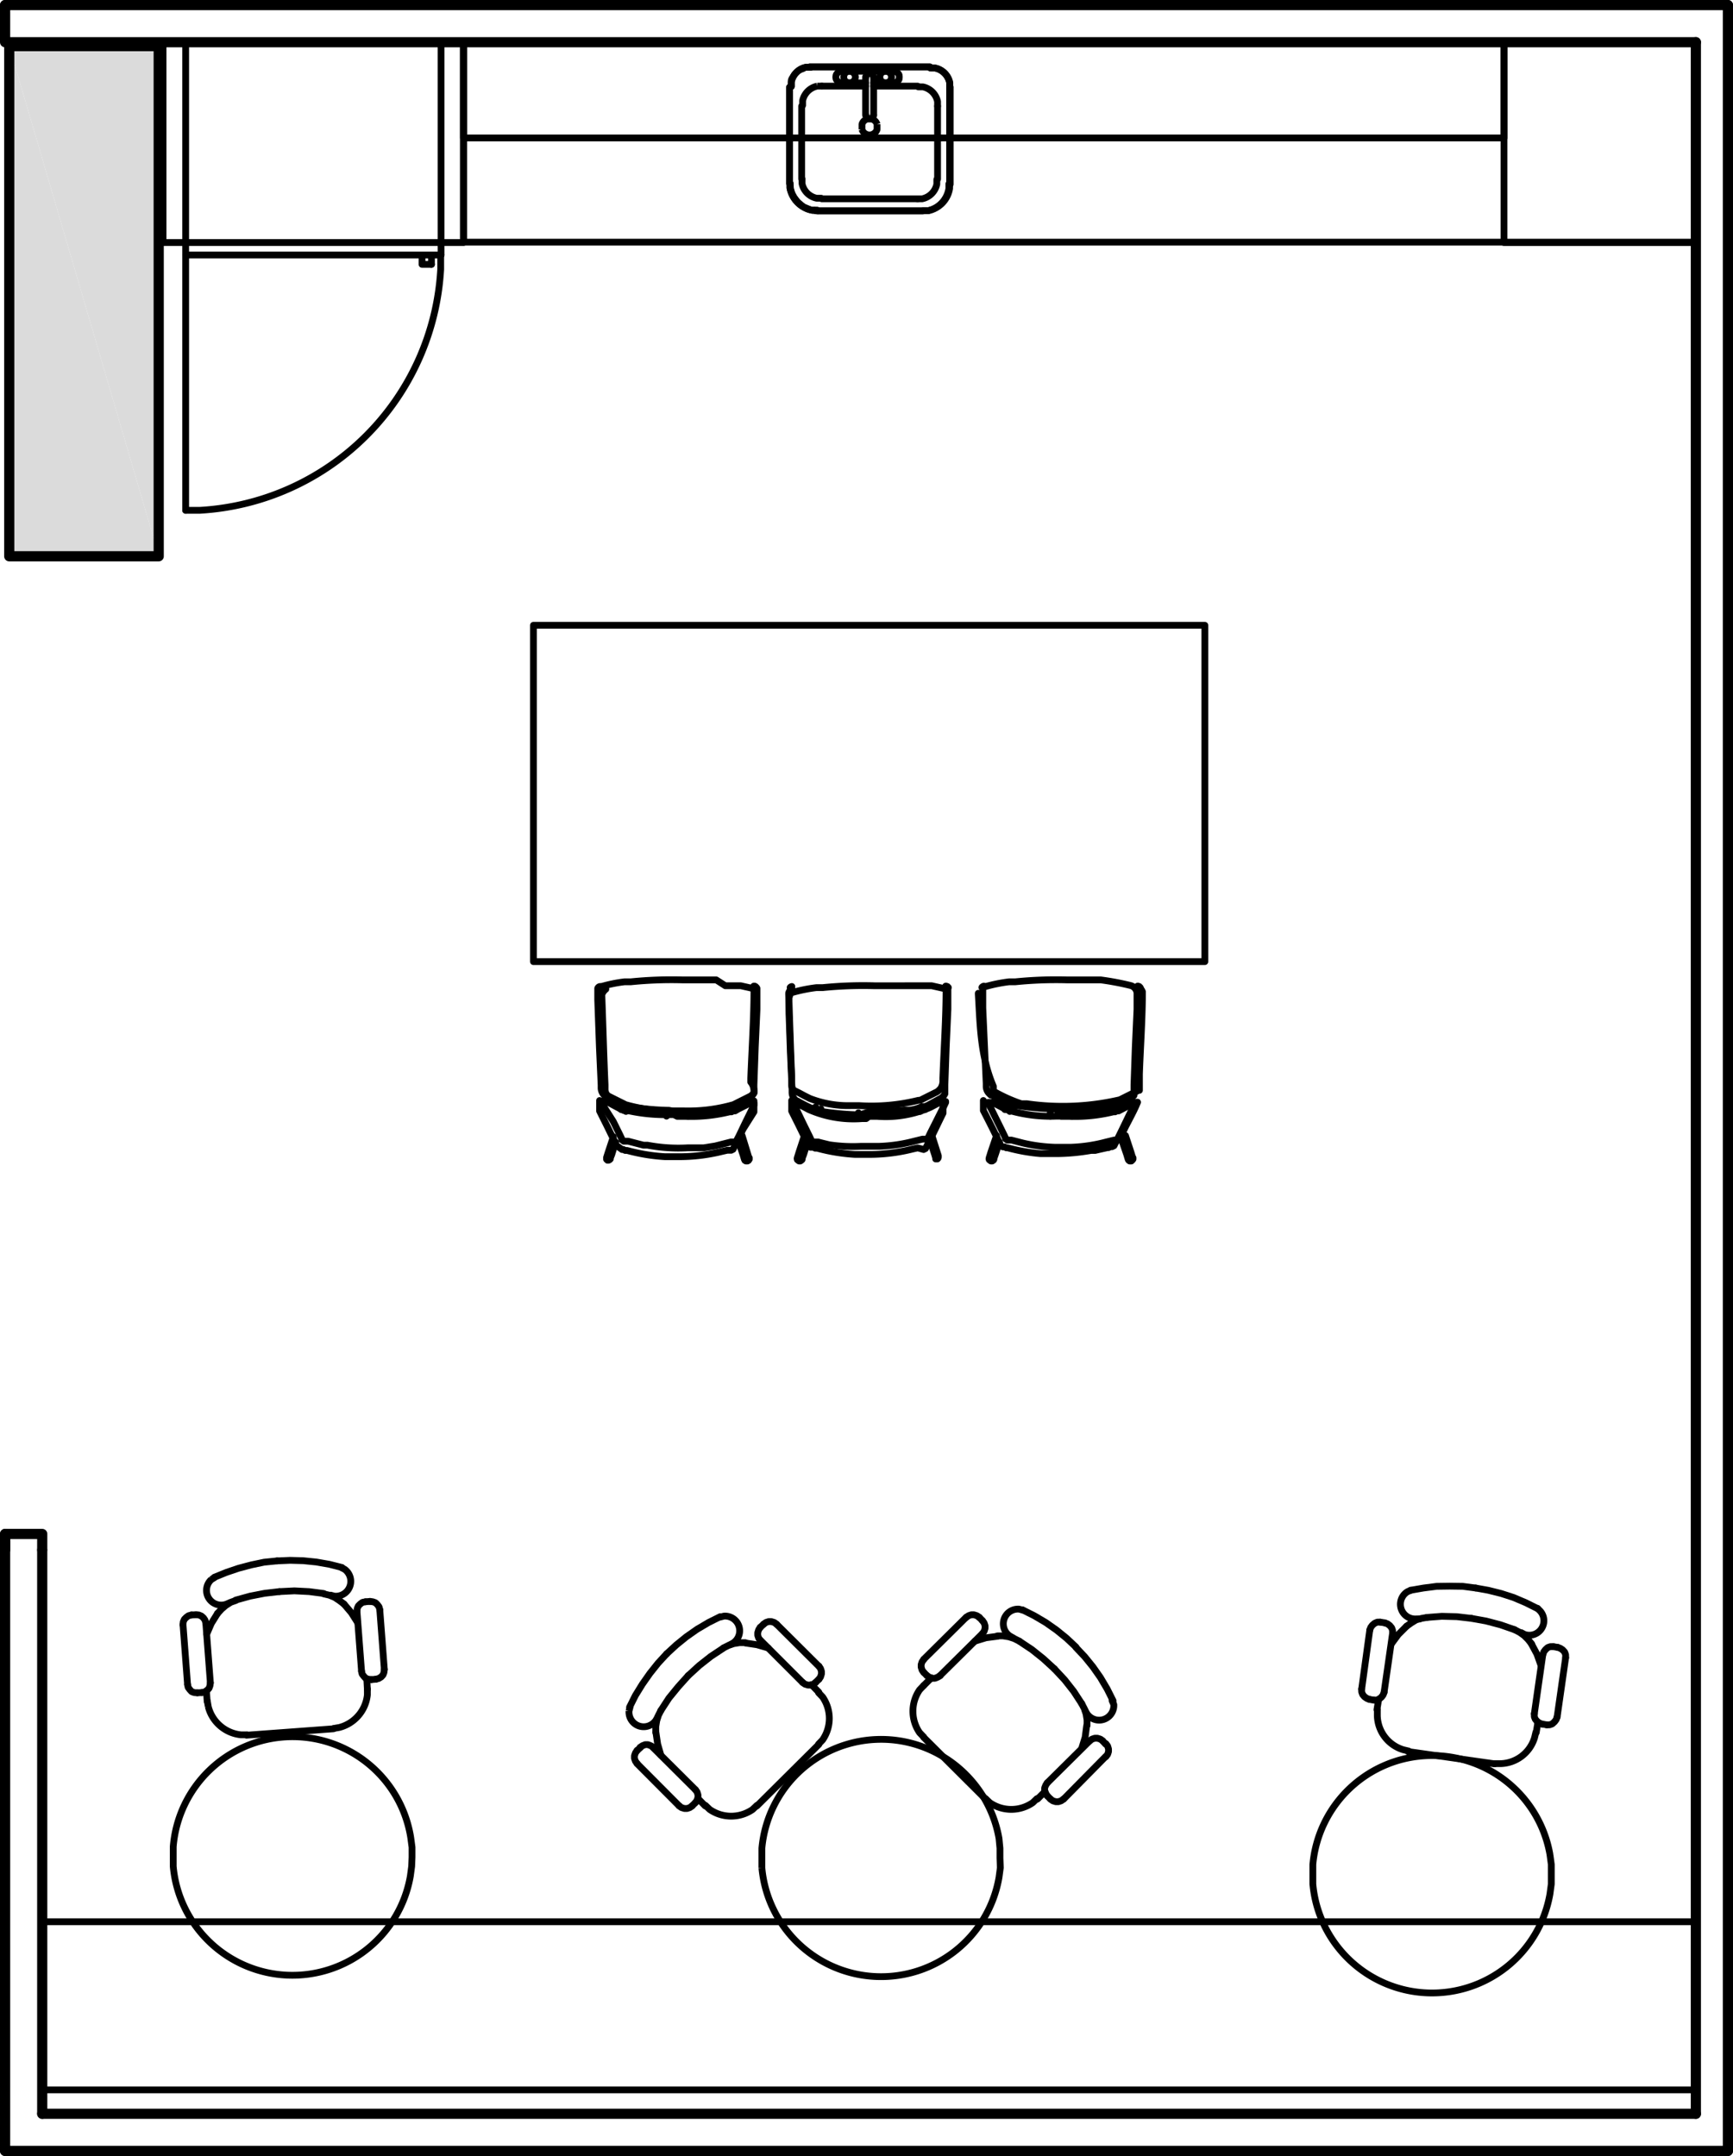 <svg xmlns="http://www.w3.org/2000/svg" viewBox="0 0 91.94 114.41"><defs><style>.cls-1{fill:#dbdbdb;fill-rule:evenodd;}.cls-2,.cls-3,.cls-4{fill:none;stroke:#000;stroke-linecap:round;}.cls-2,.cls-3{stroke-linejoin:round;}.cls-2{stroke-width:0.54px;}.cls-3,.cls-4{stroke-width:0.36px;}.cls-4{stroke-linejoin:bevel;}</style></defs><title>Asset 15</title><g id="Layer_2" data-name="Layer 2"><g id="Layer_3" data-name="Layer 3"><polyline class="cls-1" points="0.49 2.45 8.43 29.51 0.49 29.51"/><polyline class="cls-1" points="0.49 2.45 8.43 2.45 8.43 29.51"/><line class="cls-2" x1="91.67" y1="0.27" x2="0.27" y2="0.27"/><line class="cls-2" x1="89.97" y1="112.17" x2="2.24" y2="112.17"/><line class="cls-2" x1="0.27" y1="114.14" x2="91.67" y2="114.14"/><line class="cls-2" x1="2.24" y1="112.17" x2="2.24" y2="82.25"/><line class="cls-2" x1="0.27" y1="81.4" x2="0.27" y2="114.14"/><rect class="cls-2" x="0.49" y="2.45" width="7.93" height="27.07"/><line class="cls-2" x1="89.97" y1="2.24" x2="89.97" y2="112.17"/><line class="cls-2" x1="91.67" y1="0.27" x2="91.67" y2="114.14"/><polyline class="cls-2" points="89.97 2.24 0.27 2.24 0.27 0.27"/><polyline class="cls-3" points="2.24 112.17 2.24 101.98 89.97 101.98"/><path class="cls-4" d="M53.05,98.6l0-.52L53,97.56a6.35,6.35,0,0,0-12.58.52l0,.52,0,.52A6.35,6.35,0,0,0,53,99.63l.07-.52Z"/><line class="cls-3" x1="55.56" y1="94.61" x2="57.81" y2="92.38"/><line class="cls-3" x1="58.65" y1="93.22" x2="56.43" y2="95.47"/><line class="cls-3" x1="51.26" y1="85.82" x2="49.01" y2="88.05"/><line class="cls-3" x1="49.87" y1="88.92" x2="52.12" y2="86.69"/><line class="cls-3" x1="49.01" y1="92.2" x2="52.29" y2="95.47"/><path class="cls-4" d="M49,89.45l-.21.22a2,2,0,0,0,0,2.28l.21.22"/><polyline class="cls-4" points="49.01 88.06 48.92 88.18 48.87 88.33 48.87 88.47 48.92 88.63 49.01 88.75"/><line class="cls-3" x1="49.01" y1="88.75" x2="49.18" y2="88.92"/><line class="cls-3" x1="49.41" y1="89.04" x2="49.01" y2="89.44"/><polyline class="cls-4" points="49.18 88.92 49.3 89 49.46 89.06 49.6 89.06 49.75 89 49.88 88.92"/><path class="cls-4" d="M52.29,95.45l.22.21a2,2,0,0,0,2.28,0l.22-.21"/><polyline class="cls-4" points="55.56 94.61 55.48 94.73 55.42 94.88 55.42 95.02 55.48 95.17 55.56 95.3"/><line class="cls-3" x1="55.04" y1="95.47" x2="55.44" y2="95.07"/><polyline class="cls-4" points="55.73 95.47 55.85 95.56 56.01 95.61 56.15 95.61 56.3 95.56 56.42 95.47"/><line class="cls-3" x1="55.73" y1="95.47" x2="55.56" y2="95.3"/><polyline class="cls-4" points="55.94 88.56 55.35 88.02 54.75 87.54 54.09 87.1"/><polyline class="cls-4" points="57.08 87.4 56.58 86.93 56.05 86.5 55.48 86.1 54.87 85.74 54.25 85.43"/><path class="cls-4" d="M54.25,85.44l-.19-.05a.78.78,0,0,0-.48,1.43l.16.09"/><polyline class="cls-4" points="52.92 86.83 52.31 86.91 51.72 87.09"/><line class="cls-3" x1="52.12" y1="86" x2="51.95" y2="85.82"/><polyline class="cls-4" points="52.12 86.69 52.21 86.57 52.26 86.41 52.26 86.27 52.21 86.12 52.12 86"/><polyline class="cls-4" points="51.95 85.83 51.83 85.74 51.67 85.69 51.53 85.69 51.38 85.74 51.26 85.83"/><polyline class="cls-4" points="54.08 87.09 53.8 86.95 53.52 86.86 53.21 86.81 52.92 86.81"/><polyline class="cls-4" points="57.67 91.56 57.67 91.27 57.62 90.96 57.53 90.68 57.39 90.41"/><path class="cls-4" d="M57.57,90.77l.09.16a.78.78,0,0,0,1.43-.48L59,90.25"/><polyline class="cls-4" points="59.05 90.25 58.74 89.63 58.38 89.02 57.98 88.45 57.55 87.92 57.08 87.42"/><polyline class="cls-4" points="57.39 90.41 56.96 89.75 56.48 89.14 55.94 88.56"/><polyline class="cls-4" points="58.5 92.38 58.38 92.29 58.22 92.24 58.08 92.24 57.93 92.29 57.81 92.38"/><polyline class="cls-4" points="57.39 92.77 57.57 92.19 57.65 91.58"/><line class="cls-3" x1="58.5" y1="92.38" x2="58.65" y2="92.55"/><polyline class="cls-4" points="58.67 93.22 58.76 93.1 58.81 92.95 58.81 92.81 58.76 92.65 58.67 92.53"/><path class="cls-4" d="M21.86,98.55l0-.52-.07-.52A6.35,6.35,0,0,0,9.19,98l0,.52,0,.52a6.35,6.35,0,0,0,12.58.52l.07-.52Z"/><path class="cls-4" d="M82.3,99.46l0-.52-.07-.52a6.35,6.35,0,0,0-12.58.52l0,.52,0,.52a6.35,6.35,0,0,0,12.58.52l.07-.52Z"/><line class="cls-3" x1="81.4" y1="90.94" x2="81.85" y2="87.8"/><line class="cls-3" x1="83.06" y1="87.97" x2="82.61" y2="91.11"/><line class="cls-3" x1="72.67" y1="86.5" x2="72.24" y2="89.63"/><line class="cls-3" x1="73.43" y1="89.8" x2="73.88" y2="86.67"/><line class="cls-3" x1="74.71" y1="92.95" x2="79.29" y2="93.6"/><path class="cls-4" d="M73.07,90.73l0,.31a1.94,1.94,0,0,0,1.37,1.81l.29.07"/><polyline class="cls-4" points="72.24 89.63 72.24 89.78 72.29 89.92 72.39 90.04 72.52 90.13 72.66 90.18"/><line class="cls-3" x1="72.65" y1="90.18" x2="72.9" y2="90.22"/><line class="cls-3" x1="73.14" y1="90.18" x2="73.05" y2="90.73"/><polyline class="cls-4" points="72.88 90.22 73.03 90.22 73.17 90.16 73.29 90.06 73.38 89.94 73.43 89.8"/><path class="cls-4" d="M79.29,93.59l.31,0a1.94,1.94,0,0,0,1.81-1.37l.07-.29"/><polyline class="cls-4" points="81.4 90.94 81.4 91.1 81.45 91.23 81.56 91.36 81.68 91.44 81.81 91.49"/><line class="cls-3" x1="81.5" y1="91.94" x2="81.59" y2="91.39"/><polyline class="cls-4" points="82.06 91.53 82.21 91.53 82.35 91.48 82.47 91.37 82.56 91.25 82.61 91.11"/><line class="cls-3" x1="82.06" y1="91.53" x2="81.82" y2="91.49"/><polyline class="cls-4" points="78.06 85.88 77.29 85.79 76.49 85.77 75.71 85.83"/><polyline class="cls-4" points="78.29 84.27 77.6 84.18 76.91 84.17 76.22 84.18 75.52 84.27 74.83 84.39"/><path class="cls-4" d="M74.85,84.39l-.17.07a.78.78,0,0,0,.45,1.45l.19,0"/><polyline class="cls-4" points="74.61 86.31 74.18 86.74 73.81 87.24"/><line class="cls-3" x1="73.47" y1="86.12" x2="73.23" y2="86.08"/><polyline class="cls-4" points="73.88 86.67 73.88 86.52 73.83 86.38 73.73 86.26 73.61 86.17 73.47 86.12"/><polyline class="cls-4" points="73.22 86.08 73.07 86.08 72.93 86.14 72.81 86.24 72.72 86.36 72.67 86.5"/><polyline class="cls-4" points="75.71 85.83 75.42 85.88 75.13 85.96 74.87 86.12 74.63 86.29"/><polyline class="cls-4" points="81.26 87.24 81.07 87 80.86 86.79 80.62 86.62 80.35 86.48"/><path class="cls-4" d="M80.71,86.64l.17.09a.77.77,0,0,0,.83-1.24l-.14-.14"/><polyline class="cls-4" points="81.57 85.36 80.95 85.05 80.29 84.77 79.64 84.56 78.96 84.39 78.29 84.27"/><polyline class="cls-4" points="80.35 86.48 79.6 86.22 78.84 86.02 78.06 85.88"/><polyline class="cls-4" points="82.4 87.38 82.25 87.38 82.11 87.43 81.99 87.54 81.9 87.66 81.85 87.8"/><polyline class="cls-4" points="81.75 88.37 81.54 87.78 81.25 87.24"/><line class="cls-3" x1="82.4" y1="87.38" x2="82.64" y2="87.42"/><polyline class="cls-4" points="83.06 87.97 83.06 87.81 83.01 87.67 82.9 87.55 82.78 87.47 82.64 87.42"/><line class="cls-3" x1="36.89" y1="94.97" x2="34.65" y2="92.74"/><line class="cls-3" x1="33.8" y1="93.59" x2="36.03" y2="95.83"/><line class="cls-3" x1="41.2" y1="86.19" x2="43.44" y2="88.42"/><line class="cls-3" x1="42.58" y1="89.28" x2="40.33" y2="87.03"/><line class="cls-3" x1="43.44" y1="92.57" x2="40.16" y2="95.83"/><path class="cls-4" d="M43.43,92.55l.21-.22a2,2,0,0,0,0-2.28l-.21-.22"/><polyline class="cls-4" points="43.45 89.11 43.53 88.99 43.58 88.83 43.58 88.69 43.53 88.54 43.45 88.42"/><line class="cls-3" x1="43.44" y1="89.11" x2="43.27" y2="89.28"/><line class="cls-3" x1="43.05" y1="89.4" x2="43.44" y2="89.8"/><polyline class="cls-4" points="42.58 89.28 42.7 89.37 42.86 89.42 43 89.42 43.15 89.37 43.27 89.28"/><path class="cls-4" d="M37.43,95.81l.22.21a2,2,0,0,0,2.28,0l.22-.21"/><polyline class="cls-4" points="36.89 95.66 36.98 95.54 37.03 95.38 37.03 95.25 36.98 95.09 36.89 94.97"/><line class="cls-3" x1="37.41" y1="95.83" x2="37.02" y2="95.43"/><polyline class="cls-4" points="36.03 95.83 36.15 95.92 36.31 95.97 36.45 95.97 36.6 95.92 36.72 95.83"/><line class="cls-3" x1="36.72" y1="95.83" x2="36.89" y2="95.66"/><polyline class="cls-4" points="38.36 87.47 37.71 87.9 37.1 88.38 36.51 88.92"/><polyline class="cls-4" points="38.21 85.79 37.59 86.1 36.98 86.46 36.41 86.86 35.88 87.29 35.37 87.76"/><path class="cls-4" d="M38.73,87.28l.16-.09a.78.78,0,0,0-.48-1.43l-.19.05"/><polyline class="cls-4" points="40.75 87.45 40.16 87.28 39.56 87.19"/><line class="cls-3" x1="40.33" y1="86.36" x2="40.51" y2="86.19"/><polyline class="cls-4" points="40.33 86.36 40.25 86.48 40.2 86.64 40.2 86.78 40.25 86.93 40.33 87.05"/><polyline class="cls-4" points="41.2 86.19 41.08 86.1 40.92 86.05 40.78 86.05 40.63 86.1 40.51 86.19"/><polyline class="cls-4" points="39.54 87.17 39.24 87.17 38.93 87.22 38.66 87.31 38.38 87.45"/><polyline class="cls-4" points="35.06 90.77 34.92 91.05 34.84 91.32 34.79 91.63 34.79 91.93"/><path class="cls-4" d="M33.42,90.61l-.05.19a.78.78,0,0,0,1.43.48l.09-.16"/><polyline class="cls-4" points="35.37 87.76 34.91 88.26 34.48 88.8 34.08 89.37 33.71 89.97 33.4 90.59"/><polyline class="cls-4" points="36.51 88.92 35.98 89.51 35.49 90.11 35.06 90.77"/><polyline class="cls-4" points="34.65 92.72 34.53 92.64 34.37 92.58 34.23 92.58 34.08 92.64 33.96 92.72"/><polyline class="cls-4" points="34.8 91.94 34.89 92.55 35.06 93.14"/><line class="cls-3" x1="33.97" y1="92.74" x2="33.8" y2="92.89"/><polyline class="cls-4" points="33.8 92.89 33.71 93.02 33.66 93.17 33.66 93.31 33.71 93.46 33.8 93.58"/><line class="cls-3" x1="11.16" y1="89.3" x2="10.92" y2="86.14"/><line class="cls-3" x1="9.71" y1="86.22" x2="9.95" y2="89.39"/><line class="cls-3" x1="20.15" y1="85.43" x2="20.39" y2="88.59"/><line class="cls-3" x1="19.18" y1="88.68" x2="18.94" y2="85.53"/><line class="cls-3" x1="17.69" y1="91.74" x2="13.08" y2="92.08"/><path class="cls-4" d="M17.71,91.72l.29-.05a2,2,0,0,0,1.49-1.73v-.31"/><polyline class="cls-4" points="19.94 89.11 20.09 89.07 20.22 88.99 20.32 88.88 20.37 88.75 20.39 88.59"/><line class="cls-3" x1="19.94" y1="89.11" x2="19.7" y2="89.13"/><line class="cls-3" x1="19.46" y1="89.09" x2="19.49" y2="89.64"/><polyline class="cls-4" points="19.18 88.68 19.21 88.83 19.3 88.95 19.4 89.06 19.54 89.11 19.7 89.13"/><path class="cls-4" d="M11,90.28l.05.29a2,2,0,0,0,1.73,1.49h.31"/><polyline class="cls-4" points="10.71 89.82 10.87 89.78 10.99 89.7 11.09 89.59 11.14 89.45 11.16 89.3"/><line class="cls-3" x1="10.99" y1="90.28" x2="10.95" y2="89.73"/><polyline class="cls-4" points="9.95 89.39 9.98 89.54 10.07 89.66 10.17 89.77 10.31 89.82 10.47 89.83"/><line class="cls-3" x1="10.47" y1="89.83" x2="10.71" y2="89.82"/><polyline class="cls-4" points="17.17 84.56 16.4 84.46 15.62 84.42 14.82 84.46"/><polyline class="cls-4" points="18.14 83.18 17.47 83.01 16.78 82.89 16.09 82.82 15.39 82.8 14.7 82.83"/><path class="cls-4" d="M17.55,84.65l.19.05a.79.79,0,0,0,.55-1.42l-.17-.09"/><polyline class="cls-4" points="18.97 86.1 18.64 85.58 18.25 85.12"/><line class="cls-3" x1="19.39" y1="85" x2="19.63" y2="84.98"/><polyline class="cls-4" points="19.39 85 19.23 85.03 19.11 85.12 19.01 85.22 18.95 85.36 18.94 85.51"/><polyline class="cls-4" points="20.15 85.43 20.11 85.27 20.02 85.15 19.92 85.05 19.78 85 19.63 84.98"/><polyline class="cls-4" points="18.25 85.12 18 84.93 17.76 84.77 17.47 84.65 17.17 84.58"/><polyline class="cls-4" points="12.51 84.93 12.23 85.03 11.97 85.2 11.75 85.39 11.54 85.62"/><path class="cls-4" d="M11.37,83.72l-.16.1A.78.78,0,0,0,12,85.13l.17-.07"/><polyline class="cls-4" points="14.7 82.83 14.01 82.9 13.34 83.04 12.66 83.22 12.01 83.44 11.37 83.7"/><polyline class="cls-4" points="14.82 84.46 14.04 84.55 13.27 84.7 12.51 84.91"/><polyline class="cls-4" points="10.92 86.14 10.88 85.98 10.8 85.86 10.69 85.76 10.55 85.7 10.4 85.69"/><polyline class="cls-4" points="11.54 85.62 11.21 86.15 10.97 86.71"/><line class="cls-3" x1="10.4" y1="85.69" x2="10.16" y2="85.7"/><polyline class="cls-4" points="10.16 85.7 10 85.74 9.88 85.83 9.78 85.93 9.72 86.07 9.71 86.22"/><polyline class="cls-2" points="0.27 82.25 0.27 81.4 2.24 81.4 2.24 82.25"/><path class="cls-4" d="M9.85,27.08l.76,0A13.58,13.58,0,0,0,23.38,14.29l0-.76"/><line class="cls-3" x1="9.85" y1="13.53" x2="9.85" y2="27.08"/><polyline class="cls-3" points="22.89 14.03 22.39 14.03 22.39 13.53"/><line class="cls-3" x1="22.89" y1="13.53" x2="22.89" y2="14.03"/><line class="cls-3" x1="9.85" y1="13.53" x2="9.85" y2="2.29"/><polyline class="cls-3" points="23.4 13.53 23.4 2.29 9.85 2.29"/><line class="cls-3" x1="9.85" y1="13.53" x2="23.4" y2="13.53"/><rect class="cls-3" x="28.3" y="33.18" width="35.62" height="17.85"/><path class="cls-3" d="M63.93,51"/><rect class="cls-3" x="24.59" y="2.24" width="65.38" height="10.61"/><path class="cls-4" d="M43,3.57l-.24,0a1,1,0,0,0-.78.78l0,.24"/><line class="cls-3" x1="41.89" y1="4.63" x2="41.89" y2="9.71"/><path class="cls-4" d="M41.91,9.71l0,.26a1.49,1.49,0,0,0,1.19,1.19l.26,0"/><line class="cls-3" x1="43.38" y1="11.19" x2="48.99" y2="11.19"/><path class="cls-4" d="M49,11.18l.24,0A1.43,1.43,0,0,0,50.38,10l0-.24"/><line class="cls-3" x1="50.41" y1="9.78" x2="50.41" y2="4.63"/><path class="cls-4" d="M50.39,4.63l0-.24a1,1,0,0,0-.78-.78l-.24,0"/><line class="cls-3" x1="49.34" y1="3.55" x2="42.96" y2="3.55"/><path class="cls-4" d="M50.38,4.63l0-.24a1,1,0,0,0-.78-.78l-.24,0"/><line class="cls-3" x1="49.32" y1="3.55" x2="42.96" y2="3.55"/><path class="cls-4" d="M43,3.57l-.24,0a1,1,0,0,0-.78.78l0,.24"/><line class="cls-3" x1="46.35" y1="4.4" x2="47.4" y2="4.4"/><line class="cls-3" x1="47.4" y1="3.78" x2="44.65" y2="3.78"/><polyline class="cls-4" points="44.66 3.78 44.53 3.8 44.43 3.87 44.36 3.97 44.34 4.09 44.36 4.21 44.43 4.31 44.53 4.38 44.66 4.4"/><polyline class="cls-4" points="47.4 4.4 47.52 4.38 47.63 4.31 47.7 4.21 47.71 4.09 47.7 3.97 47.63 3.87 47.52 3.8 47.4 3.78"/><line class="cls-3" x1="44.65" y1="4.4" x2="45.92" y2="4.4"/><polyline class="cls-4" points="44.76 4.09 44.78 4.21 44.84 4.31 44.95 4.38 45.07 4.4 45.19 4.38 45.29 4.31 45.36 4.21 45.38 4.09 45.36 3.97 45.29 3.87 45.19 3.8 45.07 3.78 44.95 3.8 44.84 3.87 44.78 3.97 44.76 4.09"/><polyline class="cls-4" points="46.68 4.09 46.69 4.21 46.76 4.31 46.87 4.38 46.99 4.4 47.11 4.38 47.21 4.31 47.28 4.21 47.3 4.09 47.28 3.97 47.21 3.87 47.11 3.8 46.99 3.78 46.87 3.8 46.76 3.87 46.69 3.97 46.68 4.09"/><path class="cls-4" d="M49.74,5.63l0-.24a1,1,0,0,0-.78-.78l-.24,0"/><path class="cls-4" d="M49,11.18l.24,0A1.43,1.43,0,0,0,50.34,10l0-.24"/><path class="cls-4" d="M41.91,9.71l0,.26a1.49,1.49,0,0,0,1.19,1.19l.26,0"/><line class="cls-3" x1="45.92" y1="4.57" x2="43.6" y2="4.57"/><polyline class="cls-4" points="45.93 6.11 45.97 6.22 46.04 6.29 46.14 6.32 46.24 6.29 46.31 6.22 46.35 6.11"/><line class="cls-3" x1="46.35" y1="4.09" x2="46.35" y2="6.11"/><line class="cls-3" x1="45.92" y1="4.09" x2="45.92" y2="6.11"/><polyline class="cls-4" points="46.35 4.09 46.31 3.99 46.24 3.92 46.14 3.88 46.04 3.92 45.97 3.99 45.93 4.09"/><path class="cls-4" d="M43.6,4.57l-.24,0a1,1,0,0,0-.78.78l0,.24"/><path class="cls-4" d="M42.55,9.5l0,.24a1,1,0,0,0,.78.78l.24,0"/><path class="cls-4" d="M48.68,10.55l.24,0a1,1,0,0,0,.78-.78l0-.24"/><line class="cls-3" x1="48.68" y1="4.57" x2="46.35" y2="4.57"/><line class="cls-3" x1="49.74" y1="9.5" x2="49.74" y2="5.63"/><line class="cls-3" x1="43.6" y1="10.55" x2="48.68" y2="10.55"/><line class="cls-3" x1="42.53" y1="5.63" x2="42.53" y2="9.5"/><path class="cls-4" d="M45.73,6.73l0,.14a.42.42,0,0,0,.8,0l0-.14,0-.14a.42.42,0,0,0-.8,0l0,.14"/><line class="cls-3" x1="41.89" y1="4.63" x2="41.89" y2="9.71"/><line class="cls-3" x1="43.38" y1="11.19" x2="48.96" y2="11.19"/><line class="cls-3" x1="50.38" y1="9.78" x2="50.38" y2="4.63"/><line class="cls-3" x1="43.31" y1="11.19" x2="43.38" y2="11.19"/><line class="cls-4" x1="42.6" y1="3.64" x2="42.51" y2="3.67"/><line class="cls-4" x1="42.01" y1="4.18" x2="41.98" y2="4.26"/><polyline class="cls-4" points="41.91 9.76 41.94 10.02 42.01 10.26 42.13 10.48 42.29 10.69"/><line class="cls-4" x1="42.36" y1="10.76" x2="42.56" y2="10.93"/><line class="cls-4" x1="42.72" y1="11.02" x2="42.93" y2="11.11"/><line class="cls-4" x1="43.19" y1="11.16" x2="43.31" y2="11.18"/><rect class="cls-3" x="79.79" y="2.24" width="10.18" height="10.63"/><path class="cls-3" d="M90,2.24"/><rect class="cls-3" x="8.65" y="2.24" width="15.94" height="10.63"/><rect class="cls-3" x="24.59" y="2.24" width="55.2" height="5.08"/><path class="cls-3" d="M24.59,2.24"/><path class="cls-3" d="M50.19,52.35h0v0h0l0,0,0,0,0,0,0,0,0,0,0,0,0,0,0,.07v0l0,0v.05c0,1.58-.11,3.16-.17,4.74v.21a.78.78,0,0,1-.12.35l-.12.12,0,0,0,0h0l-.07.05-.9.45h0v0h0l0,0-.09,0a10.41,10.41,0,0,1-3.16.28h-.4a5.62,5.62,0,0,1-2.2-.38l-.28-.14-.26-.14-.28-.14-.07-.05h0l0,0,0,0,0,0,0,0,0,0,0,0,0,0,0,0a.51.51,0,0,1-.07-.29l0,0V57.5l0-.41c-.06-1.44-.1-2.88-.16-4.32l0-.05v0c0-.08.09-.21.17-.26l0,0,0,0h0v0h0"/><line class="cls-3" x1="46.68" y1="59.23" x2="46.68" y2="59.05"/><path class="cls-3" d="M46.11,59.24h.21l.21,0a5.89,5.89,0,0,0,2.83-.48l.36-.19.1-.05,0,0h0l.14-.07.07,0,.05,0h.09l0,0v0l0,0,0,.05-.09.19-.73,1.45-.09.19,0,.05v0h0v0l0,0,0,0-.1.07-.05,0-.07,0-.05,0h0l-.05,0-.41.1a8.39,8.39,0,0,1-1.88.28l-.22,0H45.9l-.21,0A8.55,8.55,0,0,1,44,60.75l-.41-.1-.19-.05-.05,0h-.05l-.05,0-.05,0-.07,0-.1-.07,0,0,0,0v0h0l0-.05-.09-.19-.36-.73-.35-.73-.1-.19,0-.05v0l0,0v0l0,0h.09l.07,0,.05,0,.12.05,0,0h0l0,0,.09.05.36.19a5.9,5.9,0,0,0,2.83.48l.21,0Z"/><polyline class="cls-3" points="50.31 52.4 50.29 52.4 50.27 52.38 50.27 52.36 50.26 52.35 50.24 52.35 50.2 52.33 50.17 52.33"/><polyline class="cls-3" points="48.96 58.74 49.03 58.81 49.05 58.84 49.08 58.88"/><path class="cls-3" d="M41.92,52.4l0,0a.15.15,0,0,1,.09-.05h0"/><line class="cls-3" x1="43.27" y1="58.74" x2="43.13" y2="58.88"/><line class="cls-3" x1="45.54" y1="59.23" x2="45.54" y2="59.05"/><path class="cls-3" d="M46.11,59h.48c.45,0,1-.06,1.42-.09l.24,0a2.08,2.08,0,0,0,.67-.19l.07,0h0v0l0,0,.09,0,.16-.07.6-.33a.56.56,0,0,0,.29-.28l0-.05,0,0,0-.05V57.7l0-.14.07-2,.09-2,0-.5v-.41l0-.05,0-.05,0-.05,0,0,0-.05,0,0-.05,0-.1,0,0,0h0l-.09,0-.62-.14-.17,0-.16,0-.16,0-.16,0-.17,0-.31,0H48l-.31,0-.66,0h-.64a21.41,21.41,0,0,0-2.75.1l-.16,0-.17,0a8.33,8.33,0,0,0-1.35.28l0,0-.05,0,0,.05,0,0,0,.05-.05.16v.36l0,.5.07,2,.09,2v.14a.54.54,0,0,0,.14.38l.1.1.05,0v0h0l0,0a8.52,8.52,0,0,0,1.19.57l.1,0,.12,0a14.65,14.65,0,0,0,1.9.16Z"/><path class="cls-3" d="M42,58.4l0,.41v.1l0,0v0l0,.05.38.76.38.78.09.19.05.1v0h0l.09.09,0,0,.09,0,.07,0,.1.05h.05l.05,0a9.74,9.74,0,0,0,2,.33l.22,0h.22l.22,0,.22,0a9.36,9.36,0,0,0,2-.24l.21-.05.22-.05.05,0h0l0,0L49,61,49,61l.1-.05,0,0,0,0,0,0v0h0v0c.33-.62.62-1.26.93-1.88v0h0v-.12l0-.41"/><polyline class="cls-3" points="48.66 58.84 48.7 58.88 48.75 58.91 48.82 58.98"/><path class="cls-3" d="M49.37,60.61l.22.67.05.17,0,.05v0l0,0v0l0,0h0l0,0h.09l0,0h0v0a.13.13,0,0,0,.05-.12v0h0v0l0-.05-.07-.22-.28-.88"/><polyline class="cls-3" points="43.55 58.84 43.51 58.88 43.46 58.91 43.39 58.98"/><polyline class="cls-3" points="42.84 60.61 42.63 61.28 42.56 61.45 42.56 61.51 42.55 61.51 42.55 61.54 42.49 61.59 42.48 61.59 42.46 61.61 42.39 61.61 42.37 61.59 42.36 61.59 42.3 61.54 42.3 61.51 42.29 61.49 42.29 61.47 42.3 61.45 42.3 61.42 42.32 61.37 42.39 61.14 42.68 60.26"/><path class="cls-3" d="M40,52.35h0v0h0l0,0,0,0,0,0,0,0,0,0,0,0,0,0,0,.07v0l0,0v.05c0,1.58-.11,3.16-.17,4.74v.21A.78.78,0,0,1,40,58l-.12.12,0,0,0,0h0l-.07.05-.9.45h0v0h0l0,0a8.74,8.74,0,0,1-2.66.33h-.4a8.69,8.69,0,0,1-2.66-.33l0,0h0v0h0l-.9-.45-.07-.05h0l0,0,0,0,0,0,0,0,0,0,0,0a.49.49,0,0,1-.12-.35v-.05l0-.05v-.1c-.07-1.58-.11-3.16-.17-4.74l0-.05v0a.66.66,0,0,1,.21-.29l0,0h0v0h0"/><line class="cls-3" x1="36.5" y1="59.23" x2="36.5" y2="59.05"/><path class="cls-3" d="M35.93,59.24h.21l.21,0A8.46,8.46,0,0,0,38.71,59l.1,0,.09-.05.1,0,.17-.1.38-.19.09-.05,0,0h0l.14-.07.07,0,.05,0H40l0,0v.05h0l0,.05-.09.19-.36.73-.35.73-.1.19,0,.05v0l0,0,0,0-.1.07-.05,0-.07,0-.05,0h0l-.05,0-.83.21-.62.1-.21,0-.22,0-.21,0h-.21a8.8,8.8,0,0,1-2.13-.14l-.21,0-.62-.16-.19-.05-.05,0h0l-.07,0-.05,0-.07,0-.1-.07,0,0,0,0v0h0l0-.05-.09-.19-.36-.73L32,58.67l-.09-.19,0-.05v0l0,0v0h0v0h.1l.05,0,.05,0,.12.05,0,0h0c.23.12.53.29.76.4l.1.05.09,0,.1,0a9.21,9.21,0,0,0,2.26.22l.21,0Z"/><polyline class="cls-3" points="40.13 52.4 40.11 52.4 40.11 52.38 40.09 52.36 40.08 52.35 40.06 52.35 40.04 52.33 39.99 52.33"/><polyline class="cls-3" points="38.78 58.74 38.88 58.84 38.9 58.88"/><path class="cls-3" d="M31.74,52.4l0,0a.15.15,0,0,1,.09-.05h0"/><line class="cls-3" x1="33.09" y1="58.74" x2="32.95" y2="58.88"/><line class="cls-3" x1="35.36" y1="59.23" x2="35.36" y2="59.05"/><path class="cls-3" d="M35.93,59h.24a7.91,7.91,0,0,0,2.64-.33h0v0l.05,0,.07,0,.16-.07.6-.33A.5.5,0,0,0,40,58l0-.05,0,0,0-.05V57.7l0-.14.07-2,.09-2,0-.5,0-.26v-.05l0-.05v-.05l0-.1,0-.05,0,0,0-.05,0,0-.05,0-.1,0,0,0h0l-.09,0-.62-.14-.16,0-.17,0-.16,0-.16,0-.17,0L38,52h-.17l-.31,0-.66,0h-.64a21.41,21.41,0,0,0-2.75.1l-.16,0-.17,0a7.56,7.56,0,0,0-1.33.28l-.1.07,0,.05,0,0,0,.05,0,.1,0,.05v.1l0,.26.09,2.51.09,2v.14a.54.54,0,0,0,.14.38l.1.1.05,0v0h0l0,0a9.47,9.47,0,0,0,1.19.57l.1,0,.12,0a14.65,14.65,0,0,0,1.9.16Z"/><path class="cls-3" d="M31.81,58.4l0,.41v.1l0,0v0l0,.05.38.76.38.78.09.19.05.1v0h0l0,0,0,0,0,0L33,61l.07,0,.1.05h.05l.05,0a9.88,9.88,0,0,0,2,.33l.22,0h.22l.22,0,.22,0a9.36,9.36,0,0,0,2-.24l.21-.05.22-.05.05,0h0l0,0,.09,0,.07,0,.1-.05,0,0,0,0,0,0v0h0v0l.05-.1.1-.19.38-.78L40,59l0-.05,0,0v-.12l0-.41"/><polyline class="cls-3" points="38.48 58.84 38.52 58.88 38.57 58.91 38.61 58.95 38.66 58.98"/><polyline class="cls-3" points="39.19 60.61 39.42 61.28 39.47 61.45 39.49 61.51 39.49 61.52 39.52 61.56 39.52 61.58 39.54 61.59 39.56 61.59 39.57 61.61 39.66 61.61 39.68 61.59 39.69 61.59 39.71 61.58 39.71 61.56 39.75 61.52 39.75 61.44 39.73 61.44 39.73 61.42 39.71 61.37 39.64 61.14 39.37 60.26"/><polyline class="cls-3" points="33.39 58.84 33.33 58.88 33.3 58.91 33.25 58.95 33.21 58.98"/><path class="cls-3" d="M32.66,60.61l-.21.67-.07.17v.05h0v0a.19.19,0,0,1-.1.07h-.05l0,0h0l-.05-.05v0l0,0,0,0v-.05l0-.05.07-.22.29-.88"/><path class="cls-3" d="M60.37,52.35h0l0,0h0a.57.57,0,0,1,.24.28v0l0,0c0,1.44-.11,2.92-.16,4.37l0,.41v.21l0,.05v.07l0,.05,0,.07,0,0,0,0,0,0,0,0,0,0,0,0,0,0-.07,0h0l-.07.05-.9.45h0v0h0l0,0a13.4,13.4,0,0,1-4.94.21l-.1,0-.09,0-.1,0a8.08,8.08,0,0,1-1.43-.64l-.05-.05h0l0,0,0,0,0,0,0,0,0,0,0,0,0,0,0,0,0,0,0-.07v-.05l0,0V57.7h0v-.05C52,56,52,54.39,51.9,52.76v-.05l0,0,0,0v0l0,0,0,0,0,0,0,0,0,0,0,0,0,0,0,0h0l0,0h0"/><line class="cls-3" x1="56.86" y1="59.23" x2="56.86" y2="59.05"/><path class="cls-3" d="M56.29,59.24h.21l.21,0A8.46,8.46,0,0,0,59.07,59l.09,0,.1-.05.09,0,.19-.1.36-.19.1-.05,0,0h0l.14-.07c.13,0,.06-.06.21-.05l0,0v0h0v0c-.26.65-.67,1.28-.93,1.94v0h0v0l0,0,0,0-.1.07-.05,0-.07,0-.05,0h0l-.05,0-.41.1a8.39,8.39,0,0,1-1.88.28l-.22,0h-.41l-.22,0a8.63,8.63,0,0,1-1.68-.22l-.62-.16,0,0h-.05l-.05,0-.05,0-.07,0-.1-.07,0,0,0,0v0h0l0-.05c-.3-.63-.62-1.25-.92-1.88v0h0v0l0,0h.09l.07,0,.05,0,.12.05,0,0h0l0,0,.1.05.36.19.19.1.09,0,.1.05a7.8,7.8,0,0,0,2.45.29l.21,0Z"/><polyline class="cls-3" points="60.49 52.4 60.47 52.4 60.44 52.36 60.44 52.35 60.4 52.35 60.38 52.33 60.35 52.33"/><polyline class="cls-3" points="59.14 58.74 59.21 58.81 59.23 58.84 59.26 58.88"/><path class="cls-3" d="M52.09,52.4h0a.19.19,0,0,1,.1-.07h0"/><line class="cls-3" x1="53.45" y1="58.74" x2="53.31" y2="58.88"/><line class="cls-3" x1="55.72" y1="59.23" x2="55.72" y2="59.05"/><path class="cls-3" d="M56.29,59h.24a7.91,7.91,0,0,0,2.64-.33h0v0l0,0,.09,0,.16-.07.6-.33,0,0h0l0,0,0,0,.14-.14,0-.05,0,0,0-.05,0,0,0-.05V57.7l0-.14.07-2,.09-2,0-.5v-.36a.46.46,0,0,0-.33-.4l0,0h0A14.62,14.62,0,0,0,58.4,52h-.17l-.31,0-.66,0h-.64a21.41,21.41,0,0,0-2.75.1l-.16,0-.17,0a8.33,8.33,0,0,0-1.35.28l0,0-.05,0,0,.05,0,0,0,.05,0,.05v.05l0,.05v.36l0,.5.09,2,.09,2v.14a.54.54,0,0,0,.14.38l.1.1.05,0v0h0l0,0a8.52,8.52,0,0,0,1.19.57l.1,0,.12,0a14.59,14.59,0,0,0,1.9.16Z"/><path class="cls-3" d="M52.17,58.4l0,.41v.12h0v0c.33.64.63,1.23.93,1.88v0h0l0,0,0,0,0,0,.1.05.09,0,.1.05h0l.07,0a9.69,9.69,0,0,0,1.75.31l.45,0h.22l.22,0a11.06,11.06,0,0,0,1.78-.17l.22,0,.21-.05.45-.1.05,0h0l.1-.05.09,0,.1-.05,0,0,0,0v0l0,0h0v0c.33-.62.62-1.26.93-1.88v0h0v-.12l0-.41"/><polyline class="cls-3" points="58.84 58.84 58.88 58.88 58.93 58.91 59 58.98"/><polyline class="cls-3" points="59.55 60.61 59.78 61.28 59.83 61.45 59.85 61.51 59.85 61.52 59.87 61.54 59.87 61.56 59.9 61.59 59.92 61.59 59.93 61.61 60.02 61.61 60.09 61.54 60.09 61.52 60.11 61.51 60.11 61.44 60.09 61.44 60.09 61.42 60.07 61.37 60 61.14 59.71 60.26"/><polyline class="cls-3" points="53.73 58.84 53.69 58.88 53.64 58.91 53.57 58.98"/><polyline class="cls-3" points="53.02 60.61 52.8 61.28 52.74 61.45 52.73 61.51 52.73 61.52 52.71 61.54 52.71 61.56 52.67 61.59 52.66 61.59 52.64 61.61 52.57 61.61 52.55 61.59 52.54 61.59 52.48 61.54 52.48 61.52 52.47 61.51 52.47 61.47 52.48 61.45 52.48 61.42 52.5 61.37 52.57 61.14 52.87 60.26"/><line class="cls-3" x1="89.97" y1="101.99" x2="89.97" y2="112.17"/><line class="cls-3" x1="2.24" y1="110.9" x2="89.97" y2="110.9"/></g></g></svg>